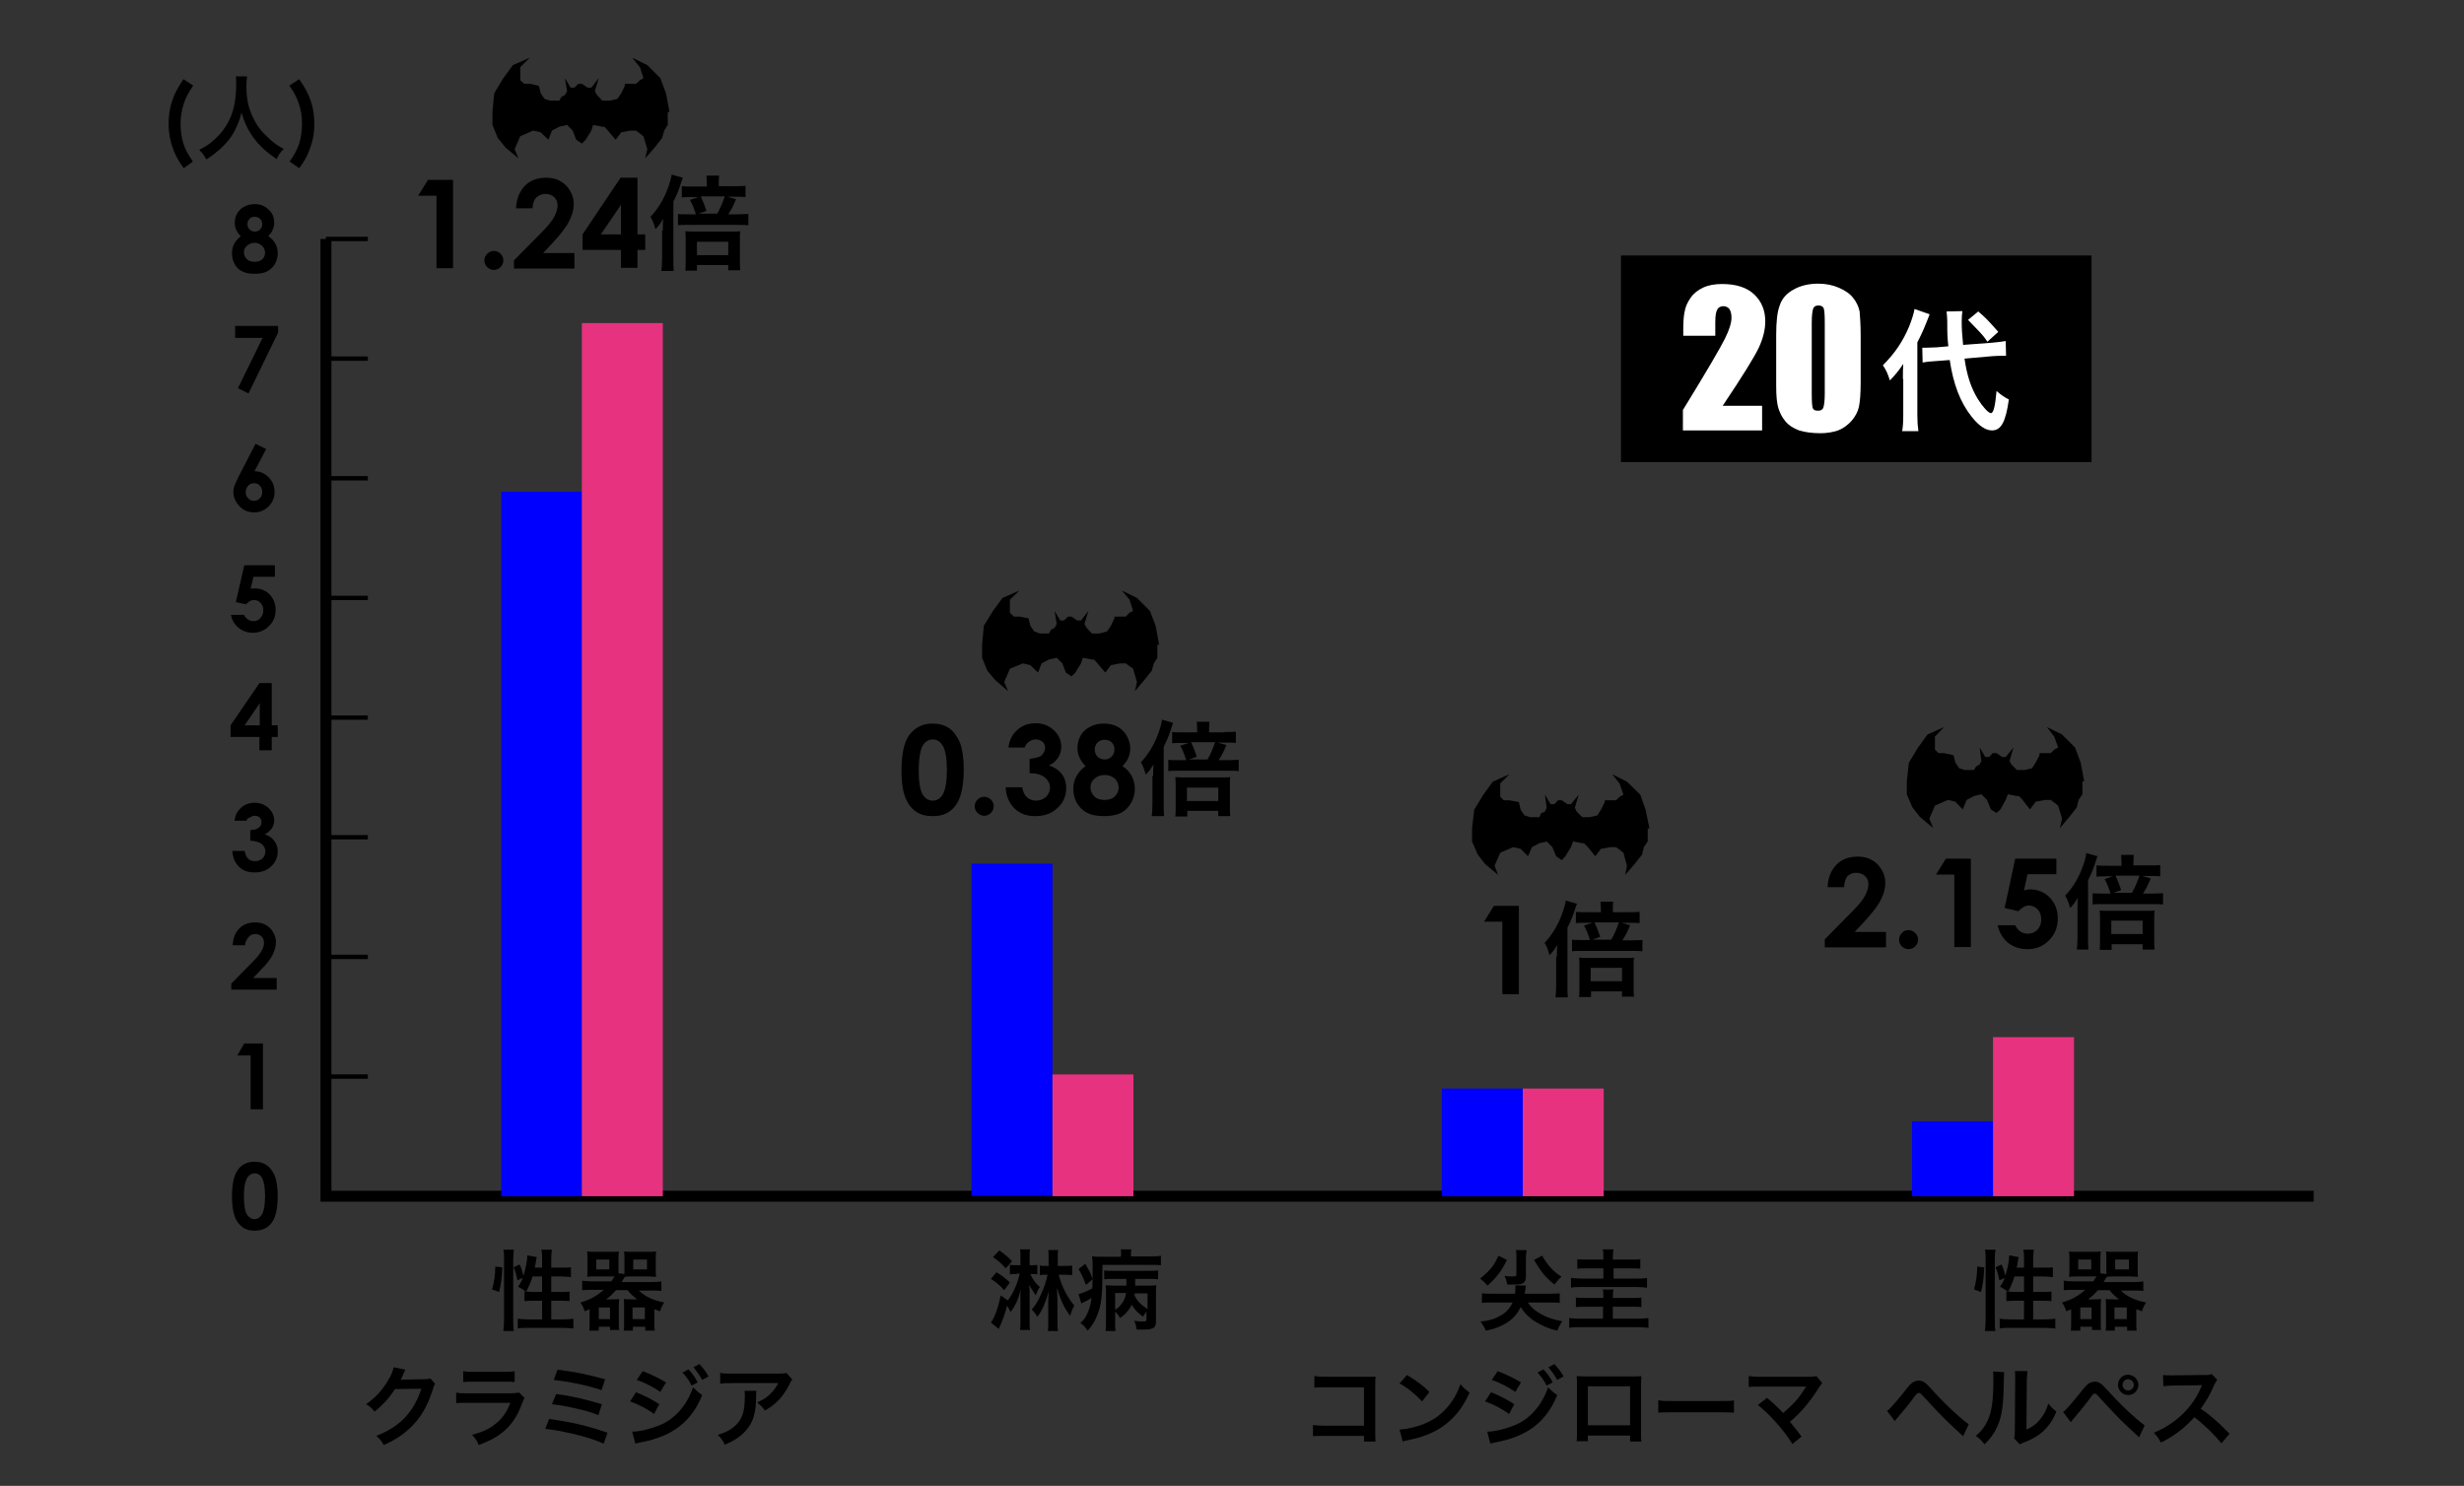 <?xml version="1.0" encoding="utf-8"?>
<!-- Generator: Adobe Illustrator 28.2.0, SVG Export Plug-In . SVG Version: 6.00 Build 0)  -->
<svg version="1.1" id="レイヤー_1" xmlns="http://www.w3.org/2000/svg" xmlns:xlink="http://www.w3.org/1999/xlink" x="0px"
	 y="0px" viewBox="0 0 700 422.2" style="enable-background:new 0 0 700 422.2;" xml:space="preserve">
<rect x="0" y="0" width="700" height="422.2" fill="#333333" stroke="none"/>
<style type="text/css">
	.st0{fill:none;stroke:#000000;stroke-width:1.2;}
	.st1{fill-rule:evenodd;clip-rule:evenodd;}
	.st2{fill:none;stroke:#000000;stroke-width:3;}
	.st3{fill:none;stroke:#000000;stroke-width:1.243;}
	.st4{fill:none;stroke:#000000;stroke-width:3.108;}
	.st5{fill:#FFFFFF;}
	.st6{fill:#0000FF;}
	.st7{fill:#E7327F;}
</style>
<g>
	<line class="st3" x1="92.6" y1="339.9" x2="104.5" y2="339.9"/>
	<g>
		<g>
			<path d="M72.3,330.1c1.4,0,2.5,0.3,3.5,1c1,0.7,1.7,1.7,2.3,3.1c0.5,1.4,0.8,3.3,0.8,5.7c0,2.5-0.3,4.4-0.8,5.8
				c-0.5,1.4-1.3,2.4-2.2,3c-0.9,0.6-2.1,1-3.5,1s-2.6-0.3-3.5-1s-1.7-1.6-2.2-3s-0.8-3.2-0.8-5.7c0-3.4,0.5-5.9,1.6-7.5
				C68.6,330.9,70.2,330.1,72.3,330.1z M72.4,333.4c-0.6,0-1.1,0.2-1.6,0.6c-0.5,0.4-0.8,1-1.1,2s-0.4,2.3-0.4,4.1
				c0,2.4,0.3,4,0.8,4.9c0.6,0.9,1.3,1.4,2.2,1.4c0.9,0,1.5-0.4,2.1-1.3c0.6-1,0.9-2.8,0.9-5.2c0-2.5-0.3-4.1-0.8-5.1
				C74,333.9,73.3,333.4,72.4,333.4z"/>
		</g>
	</g>
</g>
<g>
	<line class="st3" x1="92.6" y1="271.9" x2="104.5" y2="271.9"/>
	<g>
		<g>
			<path d="M69.6,268.6h-3.5c0.1-2,0.7-3.6,1.9-4.8c1.2-1.2,2.7-1.7,4.5-1.7c1.1,0,2.1,0.2,3,0.7c0.9,0.5,1.6,1.2,2.1,2.1
				c0.5,0.9,0.8,1.8,0.8,2.7c0,1.1-0.3,2.3-0.9,3.6s-1.8,2.8-3.5,4.5l-2.1,2.2h6.7v3.3H65.7v-1.7l5.8-5.9c1.4-1.4,2.3-2.5,2.8-3.4
				c0.5-0.9,0.7-1.6,0.7-2.3c0-0.7-0.2-1.3-0.7-1.8c-0.5-0.5-1.1-0.7-1.8-0.7c-0.8,0-1.4,0.3-1.9,0.9S69.7,267.6,69.6,268.6z"/>
		</g>
	</g>
</g>
<g>
	<line class="st3" x1="92.6" y1="305.9" x2="104.5" y2="305.9"/>
	<g>
		<g>
			<path d="M69.4,296.5h5.3v18.7h-3.5v-15.3h-3.8L69.4,296.5z"/>
		</g>
	</g>
</g>
<g>
	<line class="st3" x1="92.6" y1="237.9" x2="104.5" y2="237.9"/>
	<g>
		<g>
			<path d="M70,233.2h-3.4c0.2-1.4,0.7-2.5,1.5-3.3c1.1-1.2,2.6-1.8,4.3-1.8c1.5,0,2.8,0.5,3.9,1.5c1,1,1.6,2.1,1.6,3.5
				c0,0.8-0.2,1.6-0.7,2.3c-0.5,0.7-1.1,1.2-2,1.7c1.1,0.3,2,0.9,2.7,1.8c0.6,0.8,1,1.8,1,3c0,1.7-0.6,3.1-1.9,4.3
				c-1.2,1.2-2.8,1.7-4.7,1.7c-1.8,0-3.3-0.5-4.4-1.6c-1.1-1.1-1.8-2.6-1.9-4.5h3.5c0.2,1,0.5,1.7,1,2.2c0.5,0.5,1.2,0.7,2,0.7
				c0.8,0,1.5-0.3,2.1-0.8c0.5-0.5,0.8-1.2,0.8-2c0-0.8-0.4-1.6-1.1-2.1s-1.8-0.9-3.2-0.9v-3c0.9-0.1,1.5-0.2,1.9-0.4
				c0.4-0.2,0.7-0.5,1-0.8c0.2-0.3,0.3-0.7,0.3-1.1c0-0.5-0.2-0.9-0.5-1.3c-0.4-0.3-0.8-0.5-1.4-0.5c-0.5,0-1,0.2-1.4,0.5
				C70.5,232.3,70.2,232.7,70,233.2z"/>
		</g>
	</g>
</g>
<g>
	<line class="st3" x1="92.6" y1="101.9" x2="104.5" y2="101.9"/>
	<g>
		<g>
			<path d="M66.7,92.6h12.3v1.9l-8.4,17.3l-3-1.5l7-14.3h-7.8V92.6z"/>
		</g>
	</g>
</g>
<g>
	<line class="st3" x1="92.6" y1="67.9" x2="104.5" y2="67.9"/>
	<g>
		<g>
			<path d="M76.2,67.1c0.8,0.5,1.5,1.2,2,2.1c0.5,0.9,0.7,1.8,0.7,2.8c0,1.1-0.3,2.1-0.8,3c-0.5,0.9-1.3,1.6-2.2,2.1
				c-0.9,0.5-2.1,0.7-3.5,0.7c-1.5,0-2.7-0.2-3.6-0.7c-0.9-0.4-1.6-1.1-2.1-2c-0.5-0.9-0.8-1.9-0.8-3.1c0-1,0.2-1.9,0.6-2.7
				c0.4-0.8,1.1-1.5,1.9-2.2c-0.6-0.6-1-1.2-1.3-1.8c-0.3-0.6-0.4-1.3-0.4-2c0-1,0.2-1.9,0.7-2.7c0.5-0.8,1.1-1.4,2-1.9
				c0.8-0.4,1.8-0.7,2.9-0.7c1.1,0,2.1,0.2,2.9,0.7s1.5,1.1,2,1.9c0.5,0.8,0.7,1.7,0.7,2.7c0,0.7-0.1,1.3-0.4,1.9
				C77.3,65.8,76.9,66.4,76.2,67.1z M72.4,69c-0.9,0-1.6,0.3-2.2,0.8s-0.9,1.1-0.9,1.9c0,0.8,0.3,1.4,0.8,1.9s1.3,0.8,2.2,0.8
				c0.9,0,1.6-0.2,2.2-0.7c0.5-0.5,0.8-1.1,0.8-1.9c0-0.8-0.3-1.4-0.8-1.9S73.2,69,72.4,69z M72.3,61.6c-0.6,0-1.1,0.2-1.4,0.6
				c-0.4,0.4-0.6,0.9-0.6,1.5c0,0.6,0.2,1.1,0.6,1.5s0.9,0.6,1.5,0.6c0.6,0,1.1-0.2,1.5-0.6c0.4-0.4,0.6-0.9,0.6-1.5
				c0-0.6-0.2-1.1-0.6-1.5C73.4,61.7,72.9,61.6,72.3,61.6z"/>
		</g>
	</g>
</g>
<g>
	<line class="st3" x1="92.6" y1="203.9" x2="104.5" y2="203.9"/>
	<g>
		<g>
			<path d="M73.7,194.1h3.5v12h1.7v3.3h-1.7v3.8h-3.5v-3.8h-8.2v-3.3L73.7,194.1z M73.8,206.1v-6.3l-4.3,6.3H73.8z"/>
		</g>
	</g>
</g>
<g>
	<line class="st3" x1="92.6" y1="169.9" x2="104.5" y2="169.9"/>
	<g>
		<g>
			<path d="M69.4,160.6h8.7v3.3h-6.1l-0.8,3.4c0.2-0.1,0.4-0.1,0.6-0.1c0.2,0,0.4,0,0.6,0c1.7,0,3.1,0.6,4.2,1.7
				c1.1,1.2,1.7,2.6,1.7,4.4c0,1.8-0.6,3.4-1.9,4.6c-1.2,1.2-2.7,1.9-4.5,1.9c-1.6,0-3-0.5-4.1-1.4s-1.9-2.1-2.2-3.7h3.7
				c0.3,0.6,0.7,1,1.1,1.3c0.5,0.3,1,0.5,1.6,0.5c0.8,0,1.5-0.3,2-0.9s0.8-1.3,0.8-2.2c0-0.9-0.3-1.6-0.8-2.1
				c-0.5-0.6-1.1-0.8-1.9-0.8c-0.4,0-0.8,0.1-1.1,0.3c-0.4,0.2-0.7,0.5-1.1,0.9l-2.9-0.6L69.4,160.6z"/>
		</g>
	</g>
</g>
<g>
	<line class="st3" x1="92.6" y1="135.9" x2="104.5" y2="135.9"/>
	<g>
		<g>
			<path d="M72.6,126.1l3,1.5l-3.3,6.3c1.6,0,2.9,0.6,4,1.7s1.7,2.5,1.7,4.2c0,1.6-0.6,3-1.7,4.1c-1.1,1.1-2.5,1.7-4.1,1.7
				c-1.7,0-3.1-0.6-4.2-1.8c-1.1-1.2-1.7-2.5-1.7-4c0-0.6,0.1-1.2,0.3-1.7c0.2-0.6,0.6-1.5,1.2-2.7L72.6,126.1z M72.2,137.3
				c-0.7,0-1.2,0.2-1.7,0.7c-0.4,0.5-0.7,1.1-0.7,1.8s0.2,1.3,0.7,1.8c0.5,0.5,1,0.7,1.6,0.7c0.7,0,1.2-0.2,1.7-0.7s0.7-1.1,0.7-1.8
				c0-0.7-0.2-1.3-0.7-1.8C73.5,137.6,72.9,137.3,72.2,137.3z"/>
		</g>
	</g>
</g>
<line class="st3" x1="92.6" y1="339.9" x2="92.6" y2="328"/>
<g>
	<g>
		<path d="M52.2,47.8c-1.5-2.1-2.1-3.2-2.8-4.9c-1-2.5-1.5-5-1.5-7.7c0-2.3,0.3-4.5,1-6.5c0.7-2.2,1.5-3.6,3.2-6.2l2.8,1.8
			c-1.5,2.2-2.1,3.4-2.7,5.2c-0.6,1.8-0.9,3.7-0.9,5.7c0,2,0.3,3.9,0.8,5.6c0.6,1.8,1.2,2.9,2.7,5.1L52.2,47.8z"/>
		<path d="M70.2,21.7c-0.1,0.4-0.2,1.7-0.2,2.7c0,4.2,0.7,6.9,2.5,10.2c1.1,2,2.3,3.3,4.1,4.9c1.5,1.4,2.3,1.9,4,2.8
			c-1,1-1.4,1.6-2,2.9c-3.2-2.2-4.8-3.7-6.6-6.1C70.5,37,69.5,35,68.6,32c-0.5,2.1-1,3.3-2,5.3c-1,1.9-2.2,3.3-4,5
			c-1.4,1.2-2.2,1.9-4,3c-0.6-1.2-1.1-1.8-2-2.7c2.7-1.4,4-2.5,5.7-4.3c3.4-3.8,4.8-8.1,4.8-14.4c0-1,0-1.5-0.1-2.2H70.2z"/>
		<path d="M82.3,45.9c1.5-2.2,2.1-3.4,2.7-5.1c0.5-1.7,0.8-3.6,0.8-5.6c0-2.1-0.3-4-0.9-5.7c-0.6-1.8-1.2-3-2.7-5.2l2.8-1.8
			c1.8,2.6,2.5,4,3.3,6.2c0.7,2,1,4.2,1,6.5c0,2.8-0.5,5.2-1.5,7.7c-0.7,1.8-1.3,2.8-2.8,4.9L82.3,45.9z"/>
	</g>
</g>
<g>
	<g>
		<path d="M434.1,370.2c1.8,2.6,5.3,4.5,9.7,5.2c-0.6,1-1.1,1.9-1.4,2.7c-2.6-0.6-4.5-1.5-6.6-2.8c-1.5-1-2.8-2.3-3.8-3.9
			c-0.9,1.9-2.1,3.3-4,4.5c-1.6,1-3.3,1.7-5.9,2.2c-0.4-1-0.9-1.8-1.5-2.6c2.5-0.2,4.2-0.8,5.9-1.8c1.4-0.8,2.4-1.9,3.2-3.6h-5.5
			c-1.5,0-2.4,0-3.2,0.1v-2.7c0.7,0.1,1.7,0.1,3.2,0.1h6.2c0.1-0.6,0.1-0.8,0.1-1.6c0-0.1,0-0.2,0-0.8l3,0.1c0,0.3-0.1,0.3-0.2,1.4
			c0,0.3-0.1,0.5-0.2,0.9h6.8c1.5,0,2.5,0,3.2-0.1v2.7c-0.8-0.1-1.8-0.1-3.1-0.1H434.1z M428.1,358c-1.5,3.1-2.7,4.7-5.5,7.3
			c-0.8-0.9-1.2-1.3-2.1-2c2.9-2.4,3.9-3.6,5.2-6.5L428.1,358z M433.7,355.2c-0.1,0.6-0.2,1.5-0.2,2.2v5.3c0,1.2-0.4,1.8-1.3,2.1
			c-0.5,0.2-1.6,0.2-4,0.2c-0.2-0.9-0.3-1.6-0.8-2.5c0.9,0.2,1.4,0.2,2.3,0.2s1.1-0.1,1.1-0.5v-4.8c0-1,0-1.6-0.2-2.2H433.7z
			 M438.1,356.8c1.8,3,2.9,4.2,5.5,6c-0.8,0.7-0.9,0.8-2,2.2c-2.7-2.2-3.7-3.5-5.8-7L438.1,356.8z"/>
		<path d="M463.6,368.8c1.3,0,2.1,0,2.7-0.1v2.7c-0.8-0.1-1.5-0.1-2.7-0.1h-5.4v3.4h7.1c1.3,0,2.3-0.1,3-0.2v2.8
			c-0.9-0.1-1.8-0.2-3-0.2h-16.5c-1.2,0-2.2,0-3,0.2v-2.8c0.7,0.1,1.8,0.2,3,0.2h6.6v-3.4h-5.1c-1.1,0-1.9,0-2.6,0.1v-2.7
			c0.7,0.1,1.5,0.1,2.7,0.1h5.1v-0.5c0-0.9,0-1.4-0.2-1.9h3.1c-0.1,0.5-0.2,1-0.2,1.9v0.5H463.6z M463.3,357.9c1.2,0,1.9,0,2.7-0.1
			v2.7c-0.7-0.1-1.5-0.1-2.6-0.1h-5v2.9h6.6c1.3,0,2.2,0,2.9-0.2v2.8c-0.8-0.1-1.8-0.2-2.9-0.2h-15.8c-1.1,0-2.1,0-2.9,0.2v-2.8
			c0.8,0.1,1.7,0.2,2.9,0.2h6.3v-2.9h-4.8c-1.1,0-1.9,0-2.6,0.1v-2.7c0.8,0.1,1.5,0.1,2.7,0.1h4.7v-0.7c0-1.1,0-1.6-0.2-2.2h3.1
			c-0.1,0.6-0.2,1.2-0.2,2.2v0.7H463.3z"/>
		<path d="M376.1,408c-1.7,0-2.3,0-3.1,0.1v-3.2c0.9,0.1,1.4,0.2,3.1,0.2h11.4v-10.9h-10.9c-1.8,0-2.3,0-3.2,0.1V391
			c0.9,0.1,1.4,0.2,3.2,0.2h12c1.3,0,1.3,0,2.2,0c-0.1,0.7-0.1,0.9-0.1,2.1V407c0,1.2,0,1.9,0.1,2.6h-3.3V408H376.1z"/>
		<path d="M397.6,406.2c2.1-0.1,5.1-0.8,7.4-1.8c3.1-1.3,5.4-3.3,7.4-6.1c1.1-1.6,1.8-3,2.5-5c1,1.2,1.4,1.5,2.6,2.4
			c-2.1,4.6-4.5,7.5-7.9,9.8c-2.5,1.7-5.6,2.9-9.5,3.7c-1,0.2-1.1,0.2-1.6,0.4L397.6,406.2z M399.7,390.7c3,1.8,4.5,3,6.4,4.8
			l-2.1,2.7c-2-2.1-4-3.8-6.4-5.1L399.7,390.7z"/>
		<path d="M423.6,395.6c2.3,0.9,4.8,2.2,6.6,3.4l-1.5,2.8c-1.6-1.3-4.5-2.8-6.8-3.6L423.6,395.6z M422.5,406.8
			c1.9,0,4.6-0.6,7.2-1.6c4.6-1.6,8.3-5.7,10.1-11c1,1,1.4,1.4,2.6,2.2c-3.1,7.6-8.4,11.7-17.3,13.4c-1.1,0.2-1.3,0.3-1.7,0.4
			L422.5,406.8z M425.5,389.6c2.3,0.9,4.8,2.1,6.6,3.2l-1.6,2.7c-2-1.4-4.8-2.8-6.7-3.4L425.5,389.6z M438.5,389.1
			c1.1,1.2,1.8,2.1,2.6,3.7l-1.7,0.9c-0.8-1.5-1.5-2.5-2.6-3.7L438.5,389.1z M442.4,392.1c-0.8-1.4-1.6-2.5-2.5-3.6l1.7-0.9
			c1.1,1.2,1.8,2.1,2.6,3.5L442.4,392.1z"/>
		<path d="M451.1,407.8v1.7h-3.2c0.1-0.6,0.1-1.2,0.1-2.1v-14.3c0-1,0-1.4-0.1-2.1c0.6,0,1.1,0.1,2.1,0.1h14.2c1.1,0,1.5,0,2.1-0.1
			c0,0.6-0.1,1.1-0.1,2.1v14.3c0,0.9,0,1.6,0.1,2.2h-3.2v-1.7H451.1z M463.1,393.9h-12v11.1h12V393.9z"/>
		<path d="M471.3,397.9c1.1,0.2,1.6,0.2,4,0.2h13.3c2.5,0,2.9,0,4-0.2v3.5c-1-0.1-1.3-0.1-4.1-0.1h-13.3c-2.8,0-3.1,0-4.1,0.1V397.9
			z"/>
		<path d="M502,397.2c1.3,1.1,2.1,1.8,3.1,2.8c1.4,1.4,1.4,1.4,1.5,1.5c1.3-1.1,2.3-2.1,3.3-3.1c1.1-1.2,2.4-3.1,3-4.1
			c0.1-0.1,0.1-0.1,0.2-0.2c0-0.1,0-0.1,0-0.1c-0.2,0-0.6,0-1.2,0h-9.1c-0.9,0-1.6,0-2.8,0c-2,0-2.3,0-3.2,0.1V391
			c1,0.1,1.5,0.2,3.2,0.2l13.9,0c1.1,0,1.4,0,2.1-0.2l1.7,2c-0.4,0.4-0.5,0.6-1.1,1.5c-2.4,3.8-5,6.9-8.1,9.5c1,1.2,2,2.4,3.3,4.2
			l-2.6,2.1c-1.4-2.2-2.7-4-4.8-6.3c-1.9-2.1-3.2-3.3-5-4.8L502,397.2z"/>
	</g>
</g>
<g>
	<g>
		<path d="M560.8,366.4c0.6-2.3,0.9-4,0.9-6.5l2,0.2c-0.1,3.1-0.4,4.9-0.9,7L560.8,366.4z M563.9,378.2c0.1-0.9,0.2-2,0.2-3.1v-17.4
			c0-1.1,0-1.8-0.2-2.6h3c-0.1,0.8-0.2,1.5-0.2,2.6v17.6c0,1.3,0,2,0.2,2.9H563.9z M575,360.2v-2.5c0-1,0-1.8-0.2-2.6h3
			c-0.1,0.8-0.2,1.5-0.2,2.6v2.5h2.9c1.3,0,2.1,0,2.7-0.1v2.8c-0.8-0.1-1.8-0.2-2.7-0.2h-2.9v4.4h2.5c1.3,0,2,0,2.7-0.1v2.7
			c-0.7-0.1-1.5-0.1-2.7-0.1h-2.5v5.3h3.4c1.2,0,2.2-0.1,2.9-0.2v2.8c-0.9-0.1-1.8-0.2-2.9-0.2h-10c-1.2,0-2.1,0-2.9,0.2v-2.8
			c0.7,0.1,1.7,0.2,2.9,0.2h4v-5.3h-2.2c-1.1,0-2.1,0-2.8,0.1v-2.7c0.2,0,0.2,0,0.4,0c-1-0.7-1-0.7-2.2-1.4c0.6-0.9,0.9-1.4,1.3-2.5
			l-1.5,0.7c-0.4-1.9-0.5-2.4-1.1-3.7l1.7-0.8c0.5,0.9,0.8,2,1.1,3.2c0.6-1.9,1.1-4.3,1.1-5.8l2.7,0.5c-0.1,0.3-0.1,0.4-0.2,0.9
			c-0.1,0.5-0.2,1.5-0.4,2.1H575z M572.3,362.7c-0.5,1.6-1,2.8-1.8,4.3c0.5,0,1.1,0.1,1.9,0.1h2.6v-4.4H572.3z"/>
		<path d="M594.6,364.2c0.5-0.7,0.7-1,1-1.5c-0.5,0-0.6,0-1.2,0h-4.3c-0.8,0-1.7,0-2.3,0.1c0.1-0.6,0.1-1.3,0.1-2.1v-2.9
			c0-0.8,0-1.5-0.1-2.2c0.8,0.1,1.4,0.1,2.4,0.1h4.2c1,0,1.7,0,2.4-0.1c0,0.6-0.1,1.1-0.1,2v3.3c0,0.2,0,0.4,0,0.9l1.7,0.2
			c0-0.5,0-0.6,0-1.1v-3.3c0-0.8,0-1.3-0.1-2c0.7,0.1,1.3,0.1,2.3,0.1h4.4c1,0,1.7,0,2.4-0.1c-0.1,0.6-0.1,1.2-0.1,2.2v2.9
			c0,0.9,0,1.5,0.1,2.1c-0.6,0-1.5-0.1-2.3-0.1h-4.5c-0.9,0-1.5,0-2.1,0.1c-0.3,0.5-0.5,0.8-0.9,1.5h8.6c1.1,0,1.9-0.1,2.7-0.2v2.7
			c-0.9-0.1-1.6-0.1-2.7-0.1h-3.7c1.6,1.6,4,2.8,7.2,3.4c-0.6,0.9-0.9,1.5-1.2,2.5c-0.8-0.3-1-0.4-1.6-0.6v3.8c0,0.8,0,1.7,0.1,2.3
			h-2.7V377h-3.5v1.1h-2.6c0.1-0.6,0.1-1.2,0.1-1.9v-5.1c0-0.9,0-1.4-0.1-2c0.6,0.1,1.1,0.1,1.9,0.1h1.9c-1.2-0.9-2-1.7-2.7-2.6
			h-3.3c-0.9,1-1.7,1.8-2.8,2.6h1.8c0.8,0,1.4,0,1.9-0.1c0,0.5-0.1,1-0.1,2v4.9c0,0.8,0,1.3,0.1,1.9h-2.6V377H591v1.1h-2.7
			c0.1-0.7,0.1-1.5,0.1-2.3v-3.8c-0.4,0.2-0.7,0.3-1.4,0.6c-0.3-1-0.6-1.6-1.2-2.5c2.7-0.8,4.6-1.8,6.6-3.6h-3.3
			c-1.2,0-1.9,0-2.8,0.1v-2.7c0.8,0.1,1.5,0.2,2.8,0.2H594.6z M590.4,360.7h3.7v-2.8h-3.7V360.7z M591,374.8h3.2v-3.3H591V374.8z
			 M600.7,374.8h3.5v-3.3h-3.5V374.8z M600.9,360.7h3.9v-2.8h-3.9V360.7z"/>
		<path d="M536.1,400.9c0.4-0.3,0.6-0.4,0.9-0.8c0.7-0.7,3.2-3.6,4.5-5.3c0.8-1.1,1.4-1.7,1.9-2c0.5-0.3,1.1-0.5,1.7-0.5
			c1.2,0,1.8,0.4,3.7,2.5c2.6,2.9,5.1,5.4,8.1,8c1.3,1.1,1.8,1.5,2.4,1.9l-1.6,3.4c-5-4.6-6.1-5.7-10.6-10.6c-1.6-1.7-1.6-1.7-2-1.7
			c-0.4,0-0.5,0.1-1.5,1.4c-1,1.4-2.7,3.5-4.5,5.6c-0.4,0.4-0.5,0.6-0.8,1L536.1,400.9z"/>
		<path d="M569.4,389.9c-0.1,0.7-0.1,0.7-0.2,5.6c-0.2,4.9-0.7,7.7-2,10.3c-0.8,1.7-1.8,3-3.4,4.6c-1-1.2-1.3-1.6-2.5-2.4
			c1.2-1,1.8-1.7,2.6-2.9c1.8-2.9,2.4-6.1,2.4-13.1c0-1.4,0-1.6-0.1-2.3L569.4,389.9z M576,389.6c-0.1,0.7-0.1,1.1-0.2,2.4
			l-0.1,14.2c1.8-0.8,2.8-1.6,3.8-2.8c1.1-1.3,1.9-2.7,2.4-4.6c0.9,1.1,1.2,1.4,2.3,2.3c-1,2.5-2.3,4.3-4,5.8c-1.4,1.2-2.7,2-5.3,3
			c-0.5,0.2-0.8,0.3-1.1,0.5l-1.6-1.7c0.2-0.7,0.2-1.3,0.2-2.6l0.1-14.1v-0.8c0-0.6,0-1.2-0.1-1.6L576,389.6z"/>
		<path d="M586.1,401.2c0.7-0.4,2-1.9,5.4-6.1c0.8-1.1,1.4-1.6,1.9-2c0.5-0.3,1.1-0.5,1.7-0.5c1.2,0,1.8,0.4,3.7,2.5
			c3,3.3,5.3,5.6,8.1,8c1.4,1.2,1.8,1.5,2.4,1.9l-1.6,3.4c-4.7-4.3-5.9-5.5-10.6-10.6c-1.6-1.8-1.6-1.8-2-1.8
			c-0.4,0-0.5,0.1-1.5,1.5c-1,1.4-3.1,4-4.5,5.6c-0.4,0.5-0.5,0.6-0.8,1L586.1,401.2z M607.5,393.5c0,1.6-1.3,2.9-2.9,2.9
			c-1.6,0-2.9-1.3-2.9-2.9c0-1.6,1.3-2.9,2.9-2.9C606.2,390.7,607.5,392,607.5,393.5z M603,393.5c0,0.9,0.7,1.6,1.6,1.6
			c0.9,0,1.6-0.8,1.6-1.6s-0.7-1.6-1.6-1.6C603.7,391.9,603,392.6,603,393.5z"/>
		<path d="M631.1,410.1c-2.1-2.5-4.9-5.3-7.7-7.4c-2.8,3.1-5.7,5.3-9.5,7.2c-0.7-1.3-1-1.7-2-2.8c1.9-0.8,3.1-1.4,5-2.7
			c3.8-2.6,6.8-6.3,8.4-10.2l0.3-0.6c-0.4,0-0.4,0-8.3,0.1c-1.2,0-1.9,0.1-2.7,0.2l-0.1-3.2c0.7,0.1,1.2,0.1,2.2,0.1
			c0.1,0,0.3,0,0.6,0l8.8-0.1c1.4,0,1.6,0,2.2-0.3l1.6,1.7c-0.3,0.4-0.5,0.7-0.8,1.3c-1.1,2.7-2.4,4.8-3.9,6.9
			c1.6,1,2.9,2.1,4.6,3.6c0.6,0.5,0.6,0.5,3.6,3.5L631.1,410.1z"/>
	</g>
</g>
<g>
	<g>
		<path d="M283.1,361.5c1.5,0.9,2.6,1.8,3.8,2.9l-1.6,2.2c-1.3-1.4-2.2-2.2-3.8-3.2L283.1,361.5z M288.9,362c-0.8,0-1.4,0-2,0.1
			v-2.7c0.6,0.1,1,0.1,2,0.1h1v-2.1c0-1.1,0-1.8-0.1-2.4h2.8c-0.1,0.6-0.1,1.2-0.1,2.3v2.2h0.7c0.7,0,1.1,0,1.5-0.1v2.7
			c-0.4-0.1-0.8-0.1-1.5-0.1h-0.5c0.7,1.5,1.4,2.6,2.7,3.7c-0.5,0.7-0.7,1.1-1.1,2.4c-1.1-1.6-1.3-1.9-1.9-3c0,0.5,0,0.7,0.1,1.2
			c0,0.5,0,0.5,0,1.7v7.3c0,1.2,0,1.9,0.1,2.6h-2.8c0.1-0.7,0.1-1.5,0.1-2.7v-6.3c0-0.1,0-1.3,0-1.3c0.1-0.8,0.1-0.8,0.1-1.2
			c-0.7,2.7-1.4,4.4-2.9,6.4c-0.3-0.6-0.5-1-1-1.8c-0.6,2.3-1.2,4.2-2.4,6.6l-2.2-1.8c1.1-1.5,2-4,2.8-7.7l2,1.4
			c1.5-1.9,2.7-4.6,3.4-7.6H288.9z M283.9,355.3c1.7,1.2,2.5,1.9,3.6,3.1l-1.8,2c-1.2-1.4-2-2.1-3.6-3.2L283.9,355.3z M300.7,362
			c0.9,3.5,2.5,6.6,4.5,9c-0.5,0.8-0.8,1.6-1.2,2.9c-1.9-2.7-2.6-4.3-3.7-7.9l0,0.8c0,0.3,0.1,1.1,0.1,2.5v6.2c0,1.3,0,2,0.2,2.7
			h-2.9c0.1-0.8,0.1-1.6,0.1-2.6v-5.9c0-1.2,0.1-2.1,0.2-2.9c-0.7,2.2-1,3.1-1.5,4.3c-0.6,1.3-1,2-1.8,3.1c-0.5-0.9-0.9-1.4-1.6-2.1
			c1.1-1.2,2-2.8,2.9-4.9c0.7-1.6,1.2-3,1.6-5h-0.4c-0.7,0-1.3,0-1.8,0.1v-2.7c0.4,0.1,1,0.1,1.8,0.1h0.7v-2c0-1.2,0-1.9-0.1-2.5
			h2.8c-0.1,0.6-0.1,1.3-0.1,2.5v2h1.8c1,0,1.7,0,2.3-0.1v2.7c-0.6,0-1.4-0.1-2.2-0.1H300.7z"/>
		<path d="M308.3,359.1c1.2,2,1.6,2.8,2.1,4.4l-1.9,1.6c-0.8-2.2-1.4-3.4-2.1-4.5L308.3,359.1z M318.5,356.7c0-0.8,0-1.2-0.1-1.7h3
			c-0.1,0.5-0.1,0.9-0.1,1.7v0.3h5.5c1.2,0,2.2,0,3-0.2v2.7c-0.8-0.1-1.8-0.1-3-0.1h-13.6c0,8.9-0.2,11.1-1.6,14.6
			c-0.6,1.5-1.4,2.8-2.6,4.1c-0.8-1.1-1.2-1.6-2.1-2.2c1-0.8,1.5-1.5,2.1-2.9c0.5-1.1,0.9-2.5,1.1-4.2c-0.8,0.5-1.7,1-2.4,1.3
			c-0.1,0-0.4,0.2-0.5,0.3l-0.8-2.7c1-0.2,2.4-0.8,3.9-1.6c0.1-1.6,0.1-2.5,0.1-4.7c0-0.6,0-1.2,0-1.5c0-1.6,0-2-0.2-2.9
			c0.9,0.1,1.7,0.1,3.2,0.1h5V356.7z M326,372.4c-0.6,0.6-0.8,1-1.3,1.7c-1.5-1.1-2.4-2-3.2-3.4c-0.3,0.7-0.6,1.2-1.2,1.9
			c-0.6,0.8-1,1.1-2.1,1.9c-0.4-0.7-0.8-1.3-1.4-1.8v2.7c0,1.2,0,2,0.1,2.8h-2.8c0.1-0.8,0.1-1.6,0.1-2.8V367c0-0.8,0-1.1-0.1-1.8
			c0.6,0,1.2,0.1,2.2,0.1h3.7c0-0.5,0-0.6,0-1.4v-0.5h-3.8c-1,0-1.7,0-2.5,0.1v-2.5c0.7,0.1,1.4,0.1,2.5,0.1h10.2c1.4,0,2,0,2.6-0.1
			v2.5c-0.8-0.1-1.4-0.1-2.6-0.1h-3.9l0,1c0,0.2,0,0.3,0,0.9h3.6c1.4,0,1.8,0,2.4-0.1c-0.1,0.8-0.1,1.4-0.1,2.4v7.9
			c0,1-0.2,1.6-0.9,1.9c-0.6,0.3-1.3,0.4-3.1,0.4c-0.3,0-0.7,0-1.5,0c-0.1-0.9-0.3-1.8-0.7-2.5c0.8,0.1,1.8,0.2,2.3,0.2
			c1.1,0,1.2-0.1,1.2-0.8V372.4z M316.8,372.2c0.6-0.4,1.1-0.8,1.6-1.4c0.8-1,1.3-1.9,1.5-3.4h-3.1V372.2z M322.4,367.4
			c0,0.2-0.1,0.4-0.1,0.7c0.8,1.6,1.7,2.5,3.7,3.9v-4.5H322.4z"/>
	</g>
</g>
<g>
	<g>
		<path d="M139.8,366.4c0.6-2.3,0.9-4,0.9-6.5l2,0.2c-0.1,3.1-0.4,4.9-0.9,7L139.8,366.4z M143,378.2c0.1-0.9,0.2-2,0.2-3.1v-17.4
			c0-1.1,0-1.8-0.2-2.6h3c-0.1,0.8-0.2,1.5-0.2,2.6v17.6c0,1.3,0,2,0.2,2.9H143z M154,360.2v-2.5c0-1,0-1.8-0.2-2.6h3
			c-0.1,0.8-0.2,1.5-0.2,2.6v2.5h2.9c1.3,0,2.1,0,2.7-0.1v2.8c-0.8-0.1-1.8-0.2-2.7-0.2h-2.9v4.4h2.5c1.3,0,2,0,2.7-0.1v2.7
			c-0.7-0.1-1.5-0.1-2.7-0.1h-2.5v5.3h3.4c1.2,0,2.2-0.1,2.9-0.2v2.8c-0.9-0.1-1.8-0.2-2.9-0.2h-10c-1.2,0-2.1,0-2.9,0.2v-2.8
			c0.7,0.1,1.7,0.2,2.9,0.2h4v-5.3h-2.2c-1.1,0-2.1,0-2.8,0.1v-2.7c0.2,0,0.2,0,0.4,0c-1-0.7-1-0.7-2.2-1.4c0.6-0.9,0.9-1.4,1.3-2.5
			l-1.5,0.7c-0.4-1.9-0.5-2.4-1.1-3.7l1.7-0.8c0.5,0.9,0.8,2,1.1,3.2c0.6-1.9,1.1-4.3,1.1-5.8l2.7,0.5c-0.1,0.3-0.1,0.4-0.2,0.9
			c-0.1,0.5-0.2,1.5-0.4,2.1H154z M151.3,362.7c-0.5,1.6-1,2.8-1.8,4.3c0.5,0,1.1,0.1,1.9,0.1h2.6v-4.4H151.3z"/>
		<path d="M173.6,364.2c0.5-0.7,0.7-1,1-1.5c-0.5,0-0.6,0-1.2,0h-4.3c-0.8,0-1.7,0-2.3,0.1c0.1-0.6,0.1-1.3,0.1-2.1v-2.9
			c0-0.8,0-1.5-0.1-2.2c0.8,0.1,1.4,0.1,2.4,0.1h4.2c1,0,1.7,0,2.4-0.1c0,0.6-0.1,1.1-0.1,2v3.3c0,0.2,0,0.4,0,0.9l1.7,0.2
			c0-0.5,0-0.6,0-1.1v-3.3c0-0.8,0-1.3-0.1-2c0.7,0.1,1.3,0.1,2.3,0.1h4.4c1,0,1.7,0,2.4-0.1c-0.1,0.6-0.1,1.2-0.1,2.2v2.9
			c0,0.9,0,1.5,0.1,2.1c-0.6,0-1.5-0.1-2.3-0.1h-4.5c-0.9,0-1.5,0-2.1,0.1c-0.3,0.5-0.5,0.8-0.9,1.5h8.6c1.1,0,1.9-0.1,2.7-0.2v2.7
			c-0.9-0.1-1.6-0.1-2.7-0.1h-3.7c1.6,1.6,4,2.8,7.2,3.4c-0.6,0.9-0.9,1.5-1.2,2.5c-0.8-0.3-1-0.4-1.6-0.6v3.8c0,0.8,0,1.7,0.1,2.3
			h-2.7V377h-3.5v1.1h-2.6c0.1-0.6,0.1-1.2,0.1-1.9v-5.1c0-0.9,0-1.4-0.1-2c0.6,0.1,1.1,0.1,1.9,0.1h1.9c-1.2-0.9-2-1.7-2.7-2.6
			h-3.3c-0.9,1-1.7,1.8-2.8,2.6h1.8c0.8,0,1.4,0,1.9-0.1c0,0.5-0.1,1-0.1,2v4.9c0,0.8,0,1.3,0.1,1.9h-2.6V377h-3.2v1.1h-2.7
			c0.1-0.7,0.1-1.5,0.1-2.3v-3.8c-0.4,0.2-0.7,0.3-1.4,0.6c-0.3-1-0.6-1.6-1.2-2.5c2.7-0.8,4.6-1.8,6.6-3.6h-3.3
			c-1.2,0-1.9,0-2.8,0.1v-2.7c0.8,0.1,1.5,0.2,2.8,0.2H173.6z M169.4,360.7h3.7v-2.8h-3.7V360.7z M170.1,374.8h3.2v-3.3h-3.2V374.8z
			 M179.7,374.8h3.5v-3.3h-3.5V374.8z M179.9,360.7h3.9v-2.8h-3.9V360.7z"/>
		<path d="M123.6,393.2c-0.2,0.4-0.4,0.6-0.6,1.5c-1.2,3.8-2.9,7.2-5.1,9.6c-2.3,2.6-5,4.6-8.9,6.3c-0.7-1.2-1-1.7-2.1-2.6
			c2.5-1,3.9-1.8,5.5-2.9c3.6-2.6,5.9-6.1,7.3-10.5l-7.5,0.1c-1.5,2.4-3.5,4.6-5.8,6.4c-0.8-1-1.1-1.3-2.4-2.1
			c2.8-2,4.6-3.9,6.5-7.2c0.8-1.4,1.2-2.4,1.3-3.3l3.4,0.7c-0.2,0.2-0.2,0.2-0.4,0.8c-0.1,0.1-0.1,0.1-0.3,0.7
			c-0.1,0.2-0.1,0.2-0.3,0.6c-0.1,0.4-0.1,0.4-0.4,0.8c0.3,0,0.7-0.1,1.2-0.1l5.5-0.1c1,0,1.2-0.1,1.8-0.2L123.6,393.2z"/>
		<path d="M149,397.2c-0.2,0.5-0.4,0.8-0.7,1.6c-1.3,3.7-3.2,6.4-5.8,8.4c-1.8,1.4-3.4,2.2-6.5,3.4c-0.5-1.2-0.8-1.7-1.9-2.9
			c3-0.8,5-1.7,6.9-3.3c1.8-1.5,2.9-3.1,4-5.8h-12.2c-1.7,0-2.3,0-3.2,0.1v-3c1,0.2,1.5,0.2,3.2,0.2h11.9c1.5,0,2-0.1,2.8-0.2
			L149,397.2z M131.7,389.6c0.8,0.2,1.3,0.2,2.9,0.2h8.7c1.6,0,2.1,0,2.9-0.2v3.1c-0.8-0.1-1.2-0.1-2.9-0.1h-8.8
			c-1.6,0-2.1,0-2.9,0.1V389.6z"/>
		<path d="M156,403.2c6,0.8,10.8,1.9,16.6,3.9l-1.1,3.1c-2.6-1.1-4.9-1.9-8.8-2.8c-3.1-0.7-5.1-1.1-7.8-1.4L156,403.2z M158,396.1
			c4,0.5,8,1.4,13,2.9l-1,3.1c-2-0.8-3.7-1.3-6.9-2c-2.1-0.5-3.8-0.8-6.3-1.1L158,396.1z M158.4,389.2c4.8,0.6,7.9,1.2,13.5,2.7
			l-1,3.1c-4.1-1.4-9.2-2.4-13.6-2.9L158.4,389.2z"/>
		<path d="M180.7,395.6c2.3,0.9,4.8,2.2,6.6,3.4l-1.5,2.8c-1.6-1.3-4.5-2.8-6.8-3.6L180.7,395.6z M179.6,406.8
			c1.9,0,4.6-0.6,7.2-1.6c4.6-1.6,8.3-5.7,10.1-11c1,1,1.4,1.4,2.6,2.2c-3.1,7.6-8.4,11.7-17.3,13.4c-1.1,0.2-1.3,0.3-1.7,0.4
			L179.6,406.8z M182.6,389.6c2.3,0.9,4.8,2.1,6.6,3.2l-1.6,2.7c-2-1.4-4.8-2.8-6.7-3.4L182.6,389.6z M195.6,389.1
			c1.1,1.2,1.8,2.1,2.6,3.7l-1.7,0.9c-0.8-1.5-1.5-2.5-2.6-3.7L195.6,389.1z M199.5,392.1c-0.8-1.4-1.6-2.5-2.5-3.6l1.7-0.9
			c1.1,1.2,1.8,2.1,2.6,3.5L199.5,392.1z"/>
		<path d="M214.9,395.2c-0.1,0.5-0.1,0.5-0.1,2c-0.1,4.3-0.8,6.7-2.5,8.8c-1.5,1.9-3.3,3.2-6.4,4.5c-0.6-1.3-1-1.8-2-2.8
			c2-0.6,3.1-1.1,4.4-2.1c2.5-2,3.3-4.2,3.3-8.9c0-0.7,0-1-0.1-1.5H214.9z M225.1,392c-0.4,0.4-0.4,0.5-1,1.7
			c-0.9,1.8-2.3,3.7-3.8,5c-1,0.9-1.8,1.4-3,2.1c-0.7-1-1.1-1.4-2.2-2.3c1.7-0.8,2.6-1.3,3.6-2.3c1-0.9,1.8-2,2.4-3.2h-13.1
			c-1.7,0-2.4,0-3.4,0.2v-3.1c1,0.2,1.7,0.2,3.4,0.2h13c1.5,0,1.7,0,2.4-0.2L225.1,392z"/>
	</g>
</g>
<g>
	<g>
		<path d="M121.6,51.1h7.1v25.1h-4.7V55.6h-5.2L121.6,51.1z"/>
		<path d="M140.3,71.3c0.7,0,1.4,0.3,1.9,0.8c0.5,0.5,0.8,1.1,0.8,1.9c0,0.7-0.3,1.4-0.8,1.9s-1.2,0.8-1.9,0.8
			c-0.7,0-1.4-0.3-1.9-0.8s-0.8-1.2-0.8-1.9c0-0.7,0.3-1.4,0.8-1.9C139,71.6,139.6,71.3,140.3,71.3z"/>
		<path d="M151.3,59.2h-4.7c0.1-2.7,1-4.8,2.5-6.4c1.6-1.6,3.6-2.3,6.1-2.3c1.5,0,2.9,0.3,4,1c1.2,0.6,2.1,1.6,2.8,2.8
			c0.7,1.2,1,2.4,1,3.7c0,1.5-0.4,3.1-1.3,4.8c-0.8,1.7-2.4,3.7-4.6,6.1l-2.8,3h8.9v4.4H146v-2.3l7.8-7.9c1.9-1.9,3.1-3.4,3.7-4.6
			c0.6-1.2,0.9-2.2,0.9-3.1c0-1-0.3-1.8-1-2.4c-0.6-0.6-1.5-0.9-2.5-0.9c-1,0-1.9,0.4-2.6,1.1C151.7,56.8,151.3,57.9,151.3,59.2z"/>
		<path d="M176.3,50.5h4.8v16.1h2.2V71h-2.2v5.1h-4.7V71h-10.9v-4.4L176.3,50.5z M176.4,66.6v-8.4l-5.7,8.4H176.4z"/>
		<path d="M188.3,65.5c0-1.4,0-2.1,0.1-3.3c-0.8,1.3-1.2,1.9-2.2,2.9c-0.5-1.7-0.7-2.3-1.4-3.5c2-2.1,3.8-4.9,5-8.3
			c0.5-1.4,0.9-2.7,1-3.7l3.2,0.9c-0.2,0.5-0.3,0.7-0.5,1.4c-0.5,1.6-1.2,3.5-2.2,5.4v16.3c0,1.4,0,2.3,0.1,3.4h-3.5
			c0.1-1,0.2-1.9,0.2-3.5V65.5z M208.6,52.9c1.5,0,2.4,0,3.2-0.1V56c-0.8-0.1-1.4-0.1-3-0.1h-2.2l2.5,0.7c-0.9,2.2-1.2,2.7-2.2,4.3
			h2.7c1.3,0,2.2-0.1,3-0.1v3.2c-0.8-0.1-1.4-0.1-3-0.1h-14.5c-1.1,0-1.9,0-2.5,0.1v-3.2c0.6,0.1,1.2,0.1,2.5,0.1h2.6
			c-0.4-1.3-1-2.9-1.7-4.1l2.4-0.8h-1.7c-1.7,0-2.2,0-3,0.1v-3.2c0.8,0.1,1.6,0.1,3.2,0.1h3.9V52c0-0.7-0.1-1.5-0.1-2.1h3.6
			c-0.1,0.7-0.1,1.3-0.1,2.1v0.9H208.6z M198,76.9h-3.3c0.1-0.8,0.1-1.6,0.1-2.9v-5.8c0-1,0-1.6-0.1-2.5c0.7,0.1,1.4,0.1,2.4,0.1h11
			c1.2,0,1.6,0,2.2-0.1c-0.1,0.7-0.1,1.3-0.1,2.5v5.9c0,1.2,0,1.9,0.1,2.7h-3.4v-1.5H198V76.9z M198,72.5h8.9v-3.8H198V72.5z
			 M203.7,60.8c1-1.8,1.4-2.7,2.2-5h-6.8c0.8,1.8,0.9,2.1,1.6,4.1l-2.2,0.8H203.7z"/>
	</g>
</g>
<g>
	<polyline class="st1" points="179.6,16.4 181.8,19.1 182.8,22.2 181.8,22.8 180.7,23.8 179.1,23.8 178,23.8 177.5,23.8 177.5,24.4 
		176.5,26.5 175.4,28.1 173.3,28.6 171.1,28.6 169.6,27 169,25.9 170.1,22.2 168,24.9 167.4,24.9 166.9,24.9 165.3,23.8 164.3,23.8 
		163.2,24.9 162.7,24.9 162.1,24.9 160.5,22.2 161.1,25.9 160.5,27 159.5,27.5 158.9,28.6 156.3,28.6 154.7,28.1 153.6,26.5 
		153.1,24.4 150.5,23.8 148.9,23.8 147.8,22.8 147.8,22.2 147.8,19.1 150.5,16.4 145.7,18.5 143,22.2 140.4,26.5 139.9,31.8 
		139.9,35.5 141.4,39.2 143.6,41.9 147.3,45 146.2,42.4 147.8,38.7 151.5,37.1 153.6,37.6 155.8,39.7 156.8,37.1 158.9,36 
		161.1,35.5 162.7,37.1 163.7,39.7 165.3,40.8 166.4,39.7 168,37.1 168.5,35.5 171.1,36 171.7,36 172.7,37.1 174.9,39.7 176.5,37.6 
		179.1,37.1 180.7,37.1 182.8,38.7 183.9,42.4 183.3,45 186,41.9 188.1,39.2 188.7,37.1 189.7,35.5 189.7,33.4 189.7,32.3 
		189.7,31.8 190.2,31.8 189.2,26.5 187.6,22.2 183.9,18.5 179.6,16.4 	"/>
</g>
<g>
	<g>
		<path d="M264.9,205.6c1.8,0,3.4,0.4,4.7,1.3s2.3,2.3,3.1,4.1c0.7,1.8,1.1,4.4,1.1,7.7c0,3.3-0.4,5.9-1.1,7.8
			c-0.7,1.9-1.7,3.2-3,4.1s-2.8,1.3-4.7,1.3s-3.5-0.4-4.8-1.3c-1.3-0.9-2.3-2.2-3-4c-0.7-1.8-1.1-4.3-1.1-7.6c0-4.6,0.7-7.9,2.1-10
			C259.9,206.7,262.1,205.6,264.9,205.6z M265,210.1c-0.8,0-1.5,0.3-2.1,0.8c-0.6,0.5-1.1,1.4-1.4,2.7c-0.3,1.3-0.5,3.1-0.5,5.5
			c0,3.2,0.4,5.4,1.1,6.6s1.7,1.8,2.9,1.8c1.2,0,2.1-0.6,2.8-1.7c0.8-1.4,1.2-3.7,1.2-7c0-3.3-0.4-5.6-1.1-6.8
			C267.1,210.7,266.2,210.1,265,210.1z"/>
		<path d="M279.6,226.4c0.7,0,1.4,0.3,1.9,0.8c0.5,0.5,0.8,1.1,0.8,1.9s-0.3,1.4-0.8,1.9s-1.2,0.8-1.9,0.8c-0.7,0-1.4-0.3-1.9-0.8
			s-0.8-1.2-0.8-1.9s0.3-1.4,0.8-1.9C278.2,226.7,278.9,226.4,279.6,226.4z"/>
		<path d="M291.1,212.4h-4.6c0.2-1.9,0.9-3.3,2-4.5c1.5-1.6,3.4-2.4,5.7-2.4c2.1,0,3.8,0.7,5.2,2s2.1,2.9,2.1,4.7
			c0,1.1-0.3,2.1-0.9,3.1c-0.6,0.9-1.5,1.7-2.6,2.2c1.5,0.5,2.7,1.2,3.6,2.4c0.9,1.1,1.3,2.5,1.3,4c0,2.2-0.8,4.2-2.5,5.7
			c-1.7,1.6-3.8,2.3-6.3,2.3c-2.4,0-4.4-0.7-5.9-2.2c-1.5-1.5-2.4-3.5-2.5-6h4.7c0.2,1.3,0.7,2.3,1.4,2.9c0.7,0.6,1.6,0.9,2.6,0.9
			c1.1,0,2-0.4,2.8-1.1c0.7-0.7,1.1-1.6,1.1-2.6c0-1.1-0.5-2.1-1.5-2.9c-1-0.8-2.4-1.2-4.3-1.2v-4.1c1.1-0.1,2-0.3,2.6-0.5
			s1-0.6,1.3-1.1s0.5-1,0.5-1.5c0-0.7-0.2-1.2-0.7-1.7c-0.5-0.4-1.1-0.7-1.9-0.7c-0.7,0-1.3,0.2-1.9,0.6
			C291.7,211.2,291.3,211.7,291.1,212.4z"/>
		<path d="M318.9,217.7c1.1,0.7,2,1.7,2.6,2.8s0.9,2.4,0.9,3.7c0,1.4-0.4,2.8-1.1,4c-0.7,1.2-1.7,2.2-2.9,2.8s-2.8,0.9-4.7,0.9
			c-2,0-3.6-0.3-4.8-0.9c-1.2-0.6-2.1-1.5-2.9-2.7c-0.7-1.2-1.1-2.6-1.1-4.1c0-1.3,0.3-2.5,0.9-3.6c0.6-1.1,1.4-2.1,2.6-2.9
			c-0.8-0.8-1.3-1.6-1.7-2.4c-0.4-0.9-0.6-1.8-0.6-2.7c0-1.3,0.3-2.5,0.9-3.6c0.6-1.1,1.5-1.9,2.7-2.5c1.1-0.6,2.4-0.9,3.9-0.9
			c1.5,0,2.8,0.3,3.9,0.9s2,1.5,2.6,2.6c0.6,1.1,1,2.3,1,3.6c0,0.9-0.2,1.7-0.5,2.5C320.4,215.8,319.8,216.7,318.9,217.7z
			 M313.9,220.2c-1.1,0-2.1,0.3-2.9,1c-0.8,0.7-1.2,1.5-1.2,2.5c0,1,0.4,1.9,1.1,2.6c0.7,0.7,1.7,1,2.9,1c1.2,0,2.2-0.3,2.9-1
			c0.7-0.7,1.1-1.5,1.1-2.5c0-1-0.4-1.9-1.1-2.6C315.9,220.6,315,220.2,313.9,220.2z M313.7,210.2c-0.8,0-1.4,0.3-1.9,0.8
			c-0.5,0.5-0.8,1.2-0.8,2c0,0.8,0.3,1.5,0.8,2c0.5,0.5,1.2,0.8,2,0.8c0.8,0,1.5-0.3,2-0.8s0.8-1.2,0.8-2.1c0-0.8-0.3-1.5-0.8-2
			S314.5,210.2,313.7,210.2z"/>
		<path d="M327.6,220.5c0-1.4,0-2.1,0.1-3.3c-0.8,1.3-1.2,1.9-2.2,2.9c-0.5-1.7-0.7-2.3-1.4-3.5c2-2.1,3.8-4.9,5-8.3
			c0.5-1.4,0.9-2.7,1-3.8l3.2,0.9c-0.2,0.5-0.3,0.7-0.5,1.4c-0.5,1.6-1.2,3.5-2.2,5.4v16.3c0,1.4,0,2.3,0.1,3.4h-3.5
			c0.1-1,0.2-1.9,0.2-3.5V220.5z M347.9,208c1.5,0,2.4,0,3.2-0.1v3.2c-0.8-0.1-1.4-0.1-3-0.1h-2.2l2.5,0.7c-0.9,2.2-1.2,2.7-2.2,4.3
			h2.7c1.3,0,2.2-0.1,3-0.1v3.2c-0.8-0.1-1.4-0.1-3-0.1h-14.5c-1.1,0-1.9,0-2.5,0.1v-3.2c0.6,0.1,1.2,0.1,2.5,0.1h2.6
			c-0.4-1.3-1-2.9-1.7-4.1l2.4-0.8H336c-1.7,0-2.2,0-3,0.1v-3.2c0.8,0.1,1.6,0.1,3.2,0.1h3.9v-0.9c0-0.7-0.1-1.5-0.1-2.1h3.6
			c-0.1,0.7-0.1,1.3-0.1,2.1v0.9H347.9z M337.2,232h-3.3c0.1-0.8,0.1-1.6,0.1-2.9v-5.8c0-1,0-1.6-0.1-2.5c0.7,0.1,1.4,0.1,2.4,0.1
			h11c1.2,0,1.6,0,2.2-0.1c-0.1,0.7-0.1,1.3-0.1,2.5v5.9c0,1.2,0,1.9,0.1,2.7h-3.4v-1.5h-8.8V232z M337.2,227.6h8.9v-3.8h-8.9V227.6
			z M343,215.9c1-1.8,1.4-2.7,2.2-5h-6.8c0.8,1.8,0.9,2.1,1.6,4.1l-2.2,0.8H343z"/>
	</g>
</g>
<g>
	<polyline class="st1" points="318.7,167.8 320.9,170.4 321.9,173.6 320.9,174.1 319.8,175.2 318.2,175.2 317.1,175.2 316.6,175.2 
		316.6,175.7 315.6,177.8 314.5,179.4 312.4,180 310.2,180 308.7,178.4 308.1,177.3 309.2,173.6 307.1,176.3 306.5,176.3 306,176.3 
		304.4,175.2 303.4,175.2 302.3,176.3 301.8,176.3 301.2,176.3 299.6,173.6 300.2,177.3 299.6,178.4 298.6,178.9 298,180 295.4,180 
		293.8,179.4 292.7,177.8 292.2,175.7 289.6,175.2 288,175.2 286.9,174.1 286.9,173.6 286.9,170.4 289.6,167.8 284.8,169.9 
		282.1,173.6 279.5,177.8 279,183.2 279,186.9 280.5,190.6 282.7,193.2 286.4,196.4 285.3,193.8 286.9,190 290.6,188.5 292.7,189 
		294.9,191.1 295.9,188.5 298,187.4 300.2,186.9 301.8,188.5 302.8,191.1 304.4,192.2 305.5,191.1 307.1,188.5 307.6,186.9 
		310.2,187.4 310.8,187.4 311.8,188.5 314,191.1 315.6,189 318.2,188.5 319.8,188.5 321.9,190 323,193.8 322.4,196.4 325.1,193.2 
		327.2,190.6 327.8,188.5 328.8,186.9 328.8,184.7 328.8,183.7 328.8,183.2 329.3,183.2 328.3,177.8 326.7,173.6 323,169.9 
		318.7,167.8 	"/>
</g>
<g>
	<g>
		<path d="M424.4,257.4h7.1v25.1h-4.7v-20.6h-5.2L424.4,257.4z"/>
		<path d="M442.3,271.8c0-1.4,0-2.1,0.1-3.3c-0.8,1.3-1.2,1.9-2.2,2.9c-0.5-1.7-0.7-2.3-1.4-3.5c2-2.1,3.8-4.9,5-8.3
			c0.5-1.4,0.9-2.7,1-3.7l3.2,0.9c-0.2,0.5-0.3,0.7-0.5,1.4c-0.5,1.6-1.2,3.5-2.2,5.4V280c0,1.4,0,2.3,0.1,3.4h-3.5
			c0.1-1,0.2-1.9,0.2-3.5V271.8z M462.6,259.2c1.5,0,2.4,0,3.2-0.1v3.2c-0.8-0.1-1.4-0.1-3-0.1h-2.2l2.5,0.7
			c-0.9,2.2-1.2,2.7-2.2,4.3h2.7c1.3,0,2.2-0.1,3-0.1v3.2c-0.8-0.1-1.4-0.1-3-0.1h-14.5c-1.1,0-1.9,0-2.5,0.1V267
			c0.6,0.1,1.2,0.1,2.5,0.1h2.6c-0.4-1.3-1-2.9-1.7-4.1l2.4-0.8h-1.7c-1.7,0-2.2,0-3,0.1v-3.2c0.8,0.1,1.6,0.1,3.2,0.1h3.9v-0.9
			c0-0.7-0.1-1.5-0.1-2.1h3.6c-0.1,0.7-0.1,1.3-0.1,2.1v0.9H462.6z M451.9,283.3h-3.3c0.1-0.8,0.1-1.6,0.1-2.9v-5.8
			c0-1,0-1.6-0.1-2.5c0.7,0.1,1.4,0.1,2.4,0.1h11c1.2,0,1.6,0,2.2-0.1c-0.1,0.7-0.1,1.3-0.1,2.5v5.9c0,1.2,0,1.9,0.1,2.7h-3.4v-1.5
			h-8.8V283.3z M451.9,278.8h8.9V275h-8.9V278.8z M457.7,267.1c1-1.8,1.4-2.7,2.2-5H453c0.8,1.8,0.9,2.1,1.6,4.1l-2.2,0.8H457.7z"/>
	</g>
</g>
<g>
	<polyline class="st1" points="458,220 460.1,222.6 461.2,225.8 460.1,226.4 459.1,227.4 457.5,227.4 456.4,227.4 455.9,227.4 
		455.9,227.9 454.8,230.1 453.8,231.7 451.6,232.2 449.5,232.2 447.9,230.6 447.4,229.5 448.5,225.8 446.3,228.5 445.8,228.5 
		445.3,228.5 443.7,227.4 442.6,227.4 441.6,228.5 441,228.5 440.5,228.5 438.9,225.8 439.4,229.5 438.9,230.6 437.8,231.1 
		437.3,232.2 434.7,232.2 433.1,231.7 432,230.1 431.5,227.9 428.8,227.4 427.2,227.4 426.2,226.4 426.2,225.8 426.2,222.6 
		428.8,220 424.1,222.1 421.4,225.8 418.8,230.1 418.2,235.4 418.2,239.1 419.8,242.8 421.9,245.5 425.6,248.6 424.6,246 
		426.2,242.3 429.9,240.7 432,241.2 434.1,243.3 435.2,240.7 437.3,239.6 439.4,239.1 441,240.7 442.1,243.3 443.7,244.4 
		444.7,243.3 446.3,240.7 446.9,239.1 449.5,239.6 450,239.6 451.1,240.7 453.2,243.3 454.8,241.2 457.5,240.7 459.1,240.7 
		461.2,242.3 462.2,246 461.7,248.6 464.4,245.5 466.5,242.8 467,240.7 468.1,239.1 468.1,237 468.1,235.9 468.1,235.4 468.6,235.4 
		467.5,230.1 466,225.8 462.2,222.1 458,220 	"/>
</g>
<g>
	<g>
		<path d="M523.9,252.1h-4.7c0.1-2.7,1-4.8,2.5-6.4c1.6-1.6,3.6-2.3,6.1-2.3c1.5,0,2.9,0.3,4,1c1.2,0.6,2.1,1.6,2.8,2.8
			c0.7,1.2,1,2.4,1,3.7c0,1.5-0.4,3.1-1.3,4.8c-0.8,1.7-2.4,3.7-4.6,6.1l-2.8,3h8.9v4.4h-17.4v-2.3l7.8-7.9c1.9-1.9,3.1-3.4,3.7-4.6
			c0.6-1.2,0.9-2.2,0.9-3.1c0-1-0.3-1.8-1-2.4c-0.6-0.6-1.5-0.9-2.5-0.9c-1,0-1.9,0.4-2.6,1.1C524.3,249.8,523.9,250.8,523.9,252.1z
			"/>
		<path d="M542.2,264.3c0.7,0,1.4,0.3,1.9,0.8c0.5,0.5,0.8,1.1,0.8,1.9s-0.3,1.4-0.8,1.9s-1.2,0.8-1.9,0.8c-0.7,0-1.4-0.3-1.9-0.8
			s-0.8-1.2-0.8-1.9s0.3-1.4,0.8-1.9C540.8,264.5,541.5,264.3,542.2,264.3z"/>
		<path d="M552.8,244h7.1v25.1h-4.7v-20.6h-5.2L552.8,244z"/>
		<path d="M572.5,244h11.7v4.4H576l-1,4.6c0.3-0.1,0.6-0.1,0.8-0.2c0.3,0,0.5-0.1,0.8-0.1c2.3,0,4.2,0.8,5.7,2.3
			c1.5,1.6,2.3,3.5,2.3,6c0,2.4-0.8,4.5-2.5,6.2c-1.7,1.7-3.7,2.5-6.1,2.5c-2.1,0-4-0.6-5.5-1.8c-1.5-1.2-2.5-2.9-3-5h5
			c0.4,0.8,0.9,1.4,1.5,1.8s1.3,0.6,2.1,0.6c1.1,0,2-0.4,2.7-1.1c0.7-0.8,1.1-1.7,1.1-2.9c0-1.2-0.3-2.1-1-2.9
			c-0.7-0.7-1.5-1.1-2.5-1.1c-0.5,0-1,0.1-1.5,0.4c-0.5,0.3-1,0.7-1.5,1.2l-3.9-0.9L572.5,244z"/>
		<path d="M590.2,258.4c0-1.4,0-2.1,0.1-3.3c-0.8,1.3-1.2,1.9-2.2,2.9c-0.5-1.7-0.7-2.3-1.4-3.5c2-2.1,3.8-4.9,5-8.3
			c0.5-1.4,0.9-2.7,1-3.8l3.2,0.9c-0.2,0.5-0.3,0.7-0.5,1.4c-0.5,1.6-1.2,3.5-2.2,5.4v16.3c0,1.4,0,2.3,0.1,3.4H590
			c0.1-1,0.2-1.9,0.2-3.5V258.4z M610.5,245.9c1.5,0,2.4,0,3.2-0.1v3.2c-0.8-0.1-1.4-0.1-3-0.1h-2.2l2.5,0.7
			c-0.9,2.2-1.2,2.7-2.2,4.3h2.7c1.3,0,2.2-0.1,3-0.1v3.2c-0.8-0.1-1.4-0.1-3-0.1h-14.5c-1.1,0-1.9,0-2.5,0.1v-3.2
			c0.6,0.1,1.2,0.1,2.5,0.1h2.6c-0.4-1.3-1-2.9-1.7-4.1l2.4-0.8h-1.7c-1.7,0-2.2,0-3,0.1v-3.2c0.8,0.1,1.6,0.1,3.2,0.1h3.9V245
			c0-0.7-0.1-1.5-0.1-2.1h3.6c-0.1,0.7-0.1,1.3-0.1,2.1v0.9H610.5z M599.8,269.9h-3.3c0.1-0.8,0.1-1.6,0.1-2.9v-5.8
			c0-1,0-1.6-0.1-2.5c0.7,0.1,1.4,0.1,2.4,0.1h11c1.2,0,1.6,0,2.2-0.1c-0.1,0.7-0.1,1.3-0.1,2.5v5.9c0,1.2,0,1.9,0.1,2.7h-3.4v-1.5
			h-8.8V269.9z M599.8,265.4h8.9v-3.8h-8.9V265.4z M605.6,253.8c1-1.8,1.4-2.7,2.2-5H601c0.8,1.8,0.9,2.1,1.6,4.1l-2.2,0.8H605.6z"
			/>
	</g>
</g>
<g>
	<polyline class="st1" points="581.5,206.6 583.6,209.3 584.7,212.4 583.6,213 582.6,214 581,214 579.9,214 579.4,214 579.4,214.6 
		578.3,216.7 577.3,218.3 575.1,218.8 573,218.8 571.4,217.2 570.9,216.2 572,212.4 569.8,215.1 569.3,215.1 568.8,215.1 567.2,214 
		566.1,214 565.1,215.1 564.5,215.1 564,215.1 562.4,212.4 562.9,216.2 562.4,217.2 561.4,217.8 560.8,218.8 558.2,218.8 
		556.6,218.3 555.5,216.7 555,214.6 552.3,214 550.7,214 549.7,213 549.7,212.4 549.7,209.3 552.3,206.6 547.6,208.7 544.9,212.4 
		542.3,216.7 541.7,222 541.7,225.7 543.3,229.4 545.4,232.1 549.2,235.3 548.1,232.6 549.7,228.9 553.4,227.3 555.5,227.8 
		557.6,230 558.7,227.3 560.8,226.2 562.9,225.7 564.5,227.3 565.6,230 567.2,231 568.3,230 569.8,227.3 570.4,225.7 573,226.2 
		573.6,226.2 574.6,227.3 576.7,230 578.3,227.8 581,227.3 582.6,227.3 584.7,228.9 585.8,232.6 585.2,235.3 587.9,232.1 590,229.4 
		590.5,227.3 591.6,225.7 591.6,223.6 591.6,222.5 591.6,222 592.1,222 591.1,216.7 589.5,212.4 585.8,208.7 581.5,206.6 	"/>
</g>
<g>
	<polyline class="st4" points="92.6,67.9 92.6,339.9 657.3,339.9 	"/>
</g>
<rect x="460.5" y="72.6" width="133.7" height="58.7"/>
<g>
	<g>
		<g>
			<path class="st5" d="M500.6,115.3v7h-22.5l0-5.8c6.7-10.9,10.6-17.6,11.9-20.2c1.3-2.6,1.9-4.6,1.9-6c0-1.1-0.2-1.9-0.6-2.5
				c-0.4-0.5-1-0.8-1.7-0.8s-1.4,0.3-1.7,0.9c-0.4,0.6-0.6,1.8-0.6,3.6v3.9h-9.1v-1.5c0-2.3,0.1-4.1,0.4-5.4
				c0.2-1.3,0.8-2.6,1.7-3.9s2.1-2.2,3.6-2.9c1.5-0.7,3.3-1,5.3-1c4.1,0,7.1,1,9.2,3c2.1,2,3.1,4.6,3.1,7.6c0,2.3-0.6,4.8-1.8,7.4
				c-1.2,2.6-4.6,8.1-10.3,16.6H500.6z"/>
			<path class="st5" d="M528.6,95.2v13.6c0,3.1-0.2,5.4-0.5,6.8s-1,2.7-2.1,4c-1.1,1.2-2.3,2.1-3.8,2.7c-1.5,0.5-3.2,0.8-5,0.8
				c-2.4,0-4.5-0.3-6.1-0.8c-1.6-0.6-2.9-1.4-3.9-2.6c-1-1.2-1.6-2.5-2-3.8c-0.4-1.3-0.6-3.4-0.6-6.3V95.2c0-3.8,0.3-6.6,1-8.4
				c0.6-1.9,1.9-3.4,3.9-4.5c1.9-1.1,4.3-1.7,7-1.7c2.2,0,4.2,0.4,6,1.2c1.8,0.8,3.1,1.7,4,2.9c0.9,1.1,1.5,2.4,1.8,3.8
				C528.4,89.8,528.6,92.1,528.6,95.2z M518.4,91.7c0-2.2-0.1-3.5-0.3-4.1c-0.2-0.5-0.7-0.8-1.5-0.8c-0.8,0-1.3,0.3-1.5,0.9
				s-0.4,1.9-0.4,4v20c0,2.4,0.1,3.8,0.3,4.3s0.7,0.7,1.5,0.7s1.3-0.3,1.5-0.9c0.2-0.6,0.4-1.9,0.4-3.9V91.7z"/>
		</g>
	</g>
	<g>
		<path class="st5" d="M540.6,107.7c0-1.9,0-2.9,0.1-4.3c-1.5,2.2-2,2.8-3.8,4.7c-0.7-2.2-1.1-3-2-4.3c3.4-3.4,5.7-6.8,7.5-11.1
			c0.7-1.8,1.3-3.6,1.5-4.9l4.3,1.5c-1.2,3.1-2,5.1-3.5,8v20.7c0,1.8,0.1,3.1,0.3,4.5h-4.6c0.2-1.3,0.3-2.5,0.3-4.6V107.7z
			 M558.1,101.9c0.7,4.9,1.9,8.4,3.8,11.5c1.3,2.1,3,4,3.7,4c0.7,0,1.2-1.8,1.6-6.3c1.5,1.3,2.3,1.8,3.5,2.4
			c-0.9,6.4-2.2,8.8-4.8,8.8c-1.8,0-3.7-1.3-5.7-3.8c-3.3-4.1-5.3-9.4-6.3-16.2l-4,0.3c-1.6,0.1-2.6,0.2-3.7,0.4l-0.1-4.2
			c0.6,0,0.9,0,1.2,0c0.7,0,1.9-0.1,2.8-0.1l3.4-0.3c-0.3-3-0.3-3.4-0.3-7.1c0-0.7-0.1-2.1-0.2-2.8l4.5-0.1
			c-0.1,0.8-0.2,1.5-0.2,2.8c0,2.2,0.1,3.8,0.4,6.8l8-0.6c2.2-0.2,3-0.3,4.1-0.5l0.1,4.2c-0.6,0-0.9,0-1.1,0c-0.6,0-1.5,0-2.8,0.1
			L558.1,101.9z M562,88.5c2.1,1.8,2.6,2.3,5.7,5.8l-3.1,2.8c-0.9-1.3-1-1.5-2.7-3.3c-1.8-1.9-1.8-1.9-2.8-2.9L562,88.5z"/>
	</g>
</g>
<g>
	<rect x="142.4" y="139.7" class="st6" width="23" height="200.2"/>
	<rect x="165.3" y="91.8" class="st7" width="23" height="248.1"/>
</g>
<g>
	<rect x="276" y="245.4" class="st6" width="23" height="94.4"/>
	<rect x="299" y="305.3" class="st7" width="23" height="34.6"/>
</g>
<g>
	<rect x="409.6" y="309.3" class="st6" width="23" height="30.6"/>
	<rect x="432.6" y="309.3" class="st7" width="23" height="30.6"/>
</g>
<g>
	<rect x="543.2" y="318.6" class="st6" width="23" height="21.3"/>
	<rect x="566.2" y="294.7" class="st7" width="23" height="45.2"/>
</g>
</svg>
